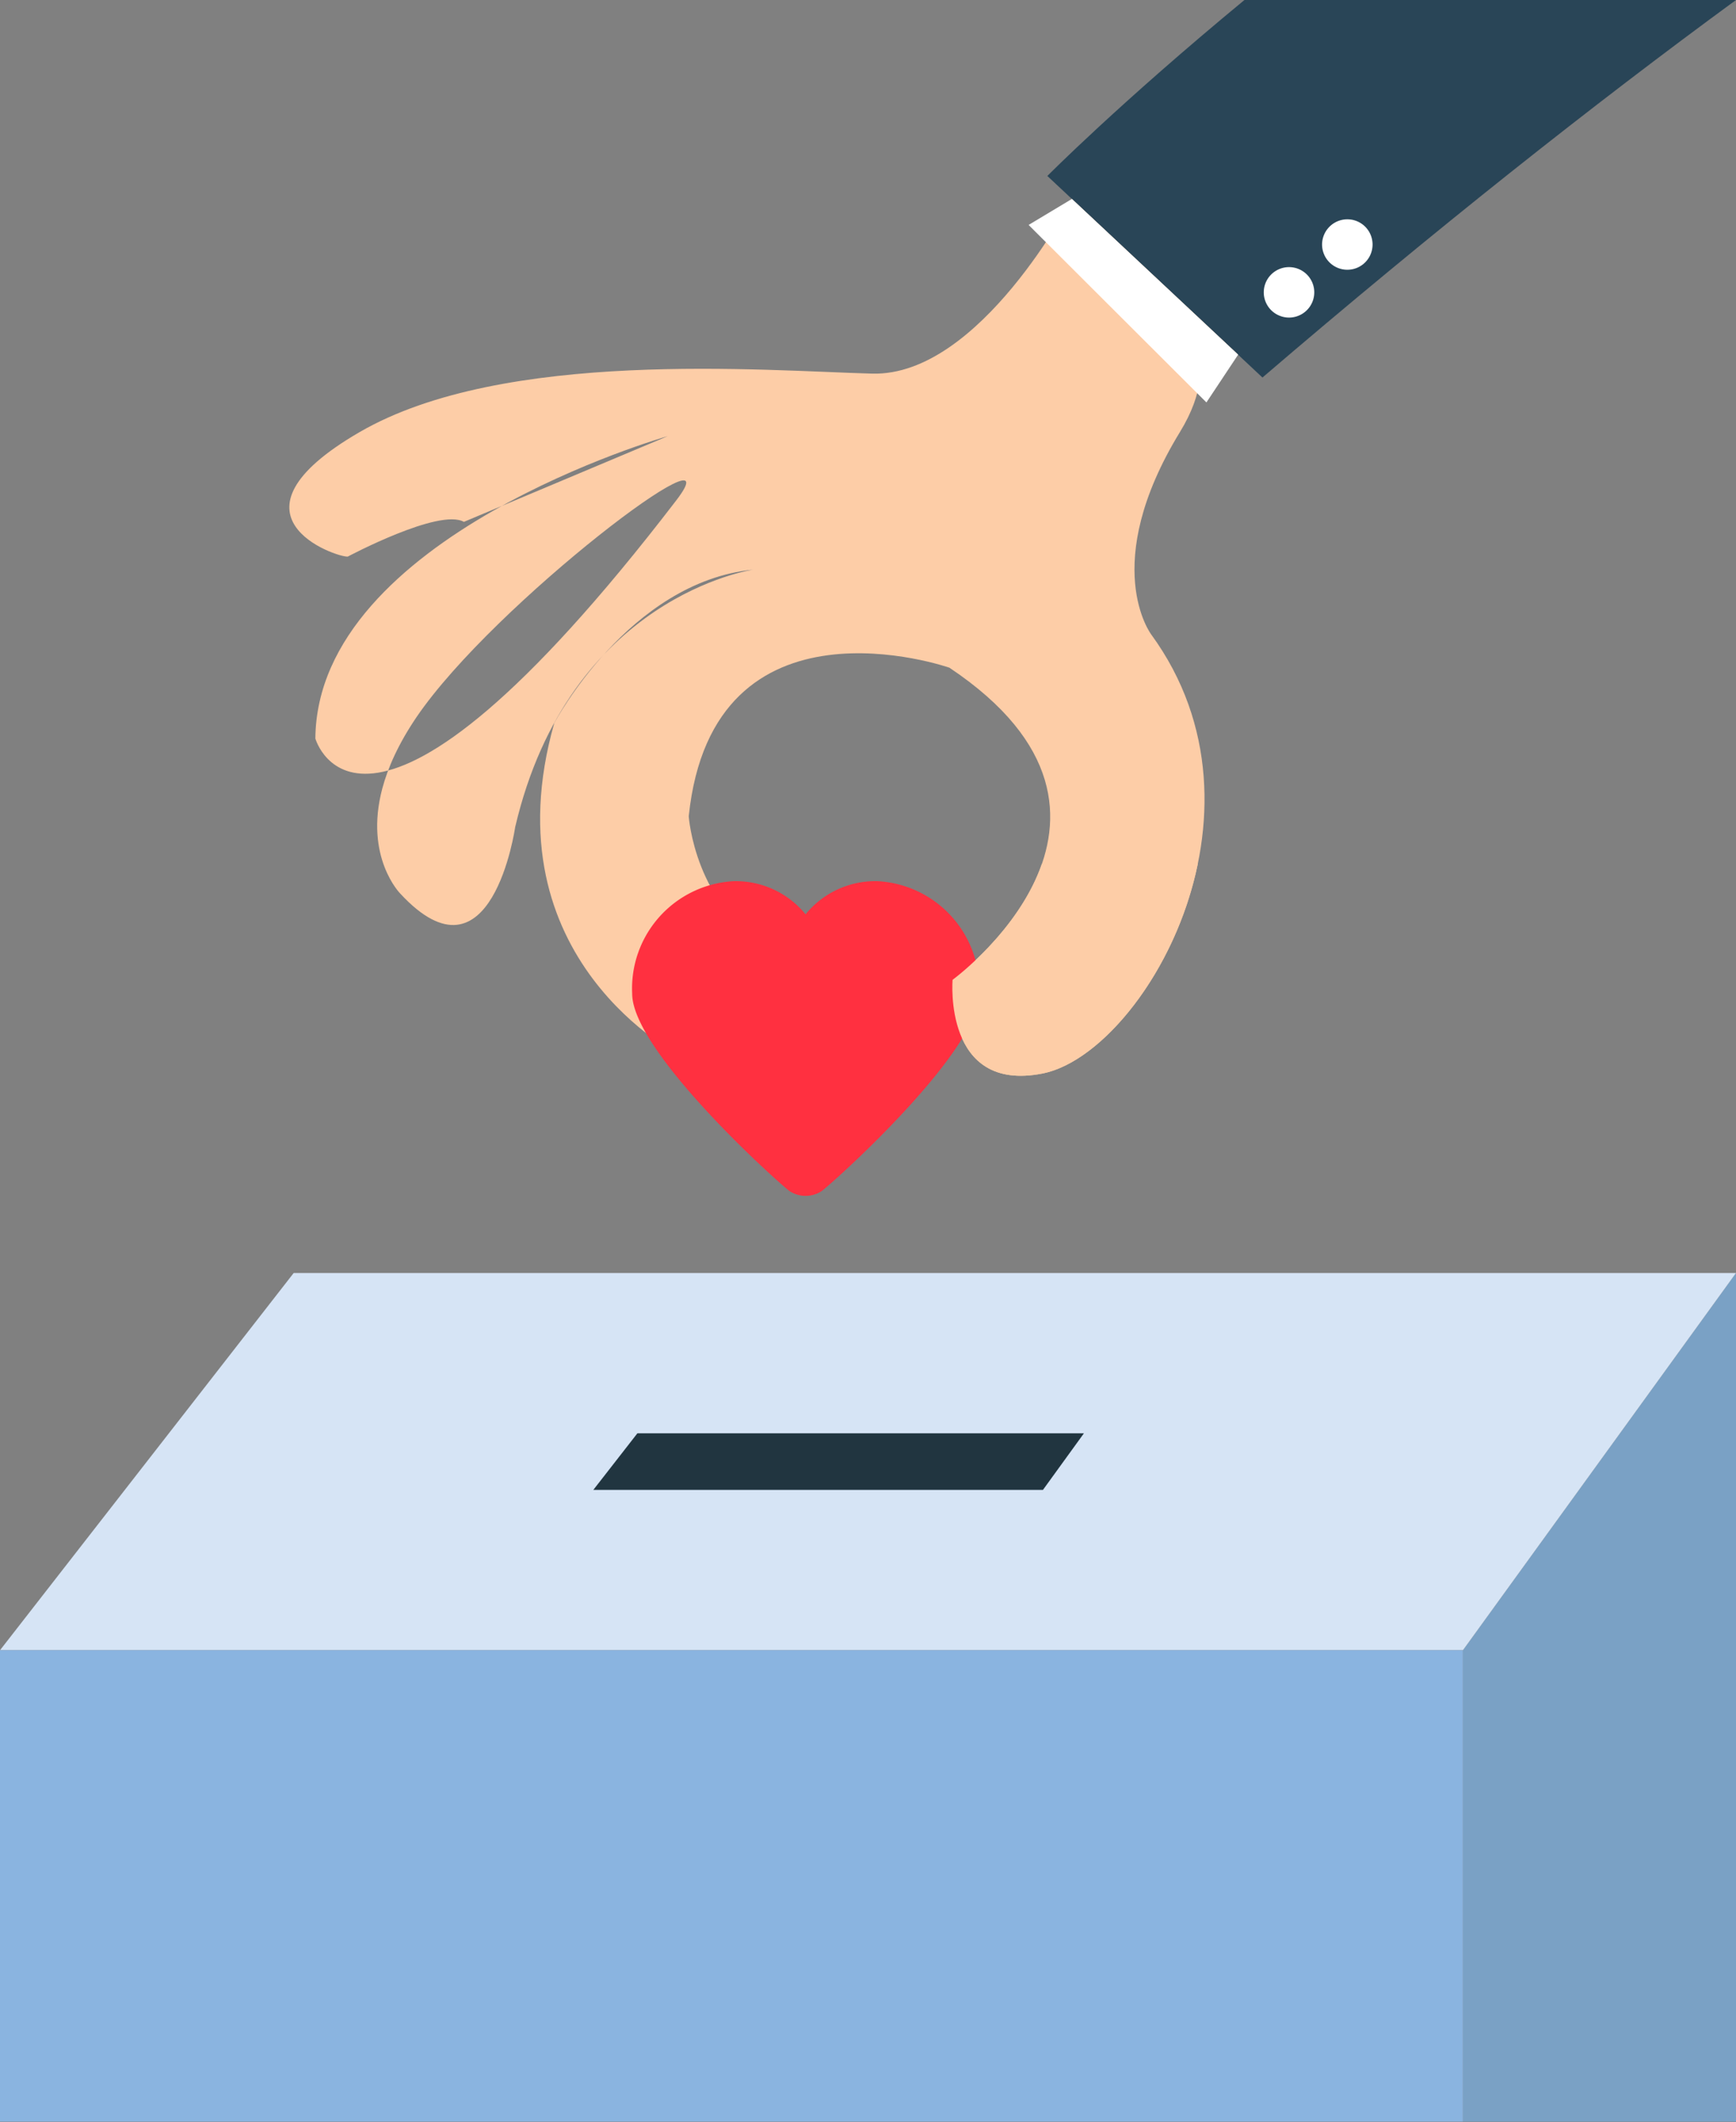 <svg xmlns="http://www.w3.org/2000/svg" width="90" height="110.017" viewBox="1248 454 90 110.017"><rect x="1248" y="454" width="90" height="110.017" fill="#808080" stroke="none"/><g data-name="Group 58507"><g data-name="Group 58506" transform="translate(1248 454)" clip-path="url(&quot;#a&quot;)"><path d="m54.298 9.123 11.152 10.45C74.346 11.949 82.574 5.437 90 0H64.516c-6.509 5.375-10.218 9.123-10.218 9.123" fill="#294557" fill-rule="evenodd" data-name="Path 104863"/><path d="M35.057 25.946c3.228-4.205-9.43 5.305-13.466 11.237-.936 1.381-1.483 2.618-1.772 3.7-.943 3.555.933 5.447.933 5.447 4.736 5.109 5.955-3.444 5.955-3.444 2.809-11.992 12.346-13.353 12.346-13.353-6.455.63-10.321 7.964-10.321 7.964-3.481 12.285 6.606 17.281 6.606 17.281 7.151.152 4.597-5.654 4.597-5.654-3.915-2.108-4.229-6.804-4.229-6.804 1.247-12 13.514-7.703 13.514-7.703 11.661 7.791.165 16.183.165 16.183s-.494 5.88 4.667 4.856c5.16-1.026 12.434-13.427 5.635-22.756 0 0-2.739-3.594 1.489-10.508 2.56-4.188-.806-5.449 3.013-4.003l-8.618-8.073s-4.764 9.201-10.351 9.055c-5.589-.148-19.1-1.311-26.585 3.036-7.484 4.344-1.186 6.498-.606 6.45 0 0 4.747-2.528 6.021-1.8l10.565-4.444s-18.173 5.17-18.266 15.675c0 0 2.465 8.837 18.708-12.342" fill="#fdcda7" fill-rule="evenodd" data-name="Path 104864"/><path d="m55.57 10.315-2.243 1.347 9.218 9.202 1.643-2.475-8.618-8.074Z" fill="#fff" fill-rule="evenodd" data-name="Path 104865"/><path d="M65.604 14.691a1.31 1.31 0 0 1 1.692-.755 1.307 1.307 0 1 1-.935 2.442 1.306 1.306 0 0 1-.757-1.687" fill="#fff" fill-rule="evenodd" data-name="Path 104866"/><path d="M68.628 12.211a1.311 1.311 0 0 1 1.69-.755 1.307 1.307 0 1 1-.935 2.443 1.305 1.305 0 0 1-.755-1.688" fill="#fff" fill-rule="evenodd" data-name="Path 104867"/><path d="M45.514 45.686a4.656 4.656 0 0 0-3.75 1.718 4.665 4.665 0 0 0-3.743-1.718 5.57 5.57 0 0 0-5.247 5.833c0 2.916 7.184 9.462 8.141 10.222a1.52 1.52 0 0 0 1.699 0c.991-.787 8.147-7.298 8.147-10.222a5.569 5.569 0 0 0-5.247-5.833" fill="#ff3040" fill-rule="evenodd" data-name="Path 104868"/><path d="M49.385 50.799s-.495 5.881 4.666 4.856c3.071-.611 6.89-5.249 8.047-10.872h-8.082c-1.222 3.526-4.631 6.016-4.631 6.016" fill="#fdcda7" fill-rule="evenodd" data-name="Path 104869"/><path d="M90 66v44H75.843V85.556L90 66Z" fill="#7aa1c5" fill-rule="evenodd" data-name="Path 104870"/><path d="M0 85.556 15.225 66H90L75.843 85.556H0Z" fill="#d6e4f5" fill-rule="evenodd" data-name="Path 104871"/><path d="M0 85.556h75.843V110H0V85.556z" fill="#8ab4e0" fill-rule="evenodd" data-name="Rectangle 27216"/><path d="m30.76 77.244 2.284-2.933h23.15l-2.124 2.933H30.76Z" fill="#213540" fill-rule="evenodd" data-name="Path 104872"/></g></g><defs><clipPath id="a"><path d="M0 0h90v110H0V0z" data-name="Rectangle 27217"/></clipPath></defs></svg>